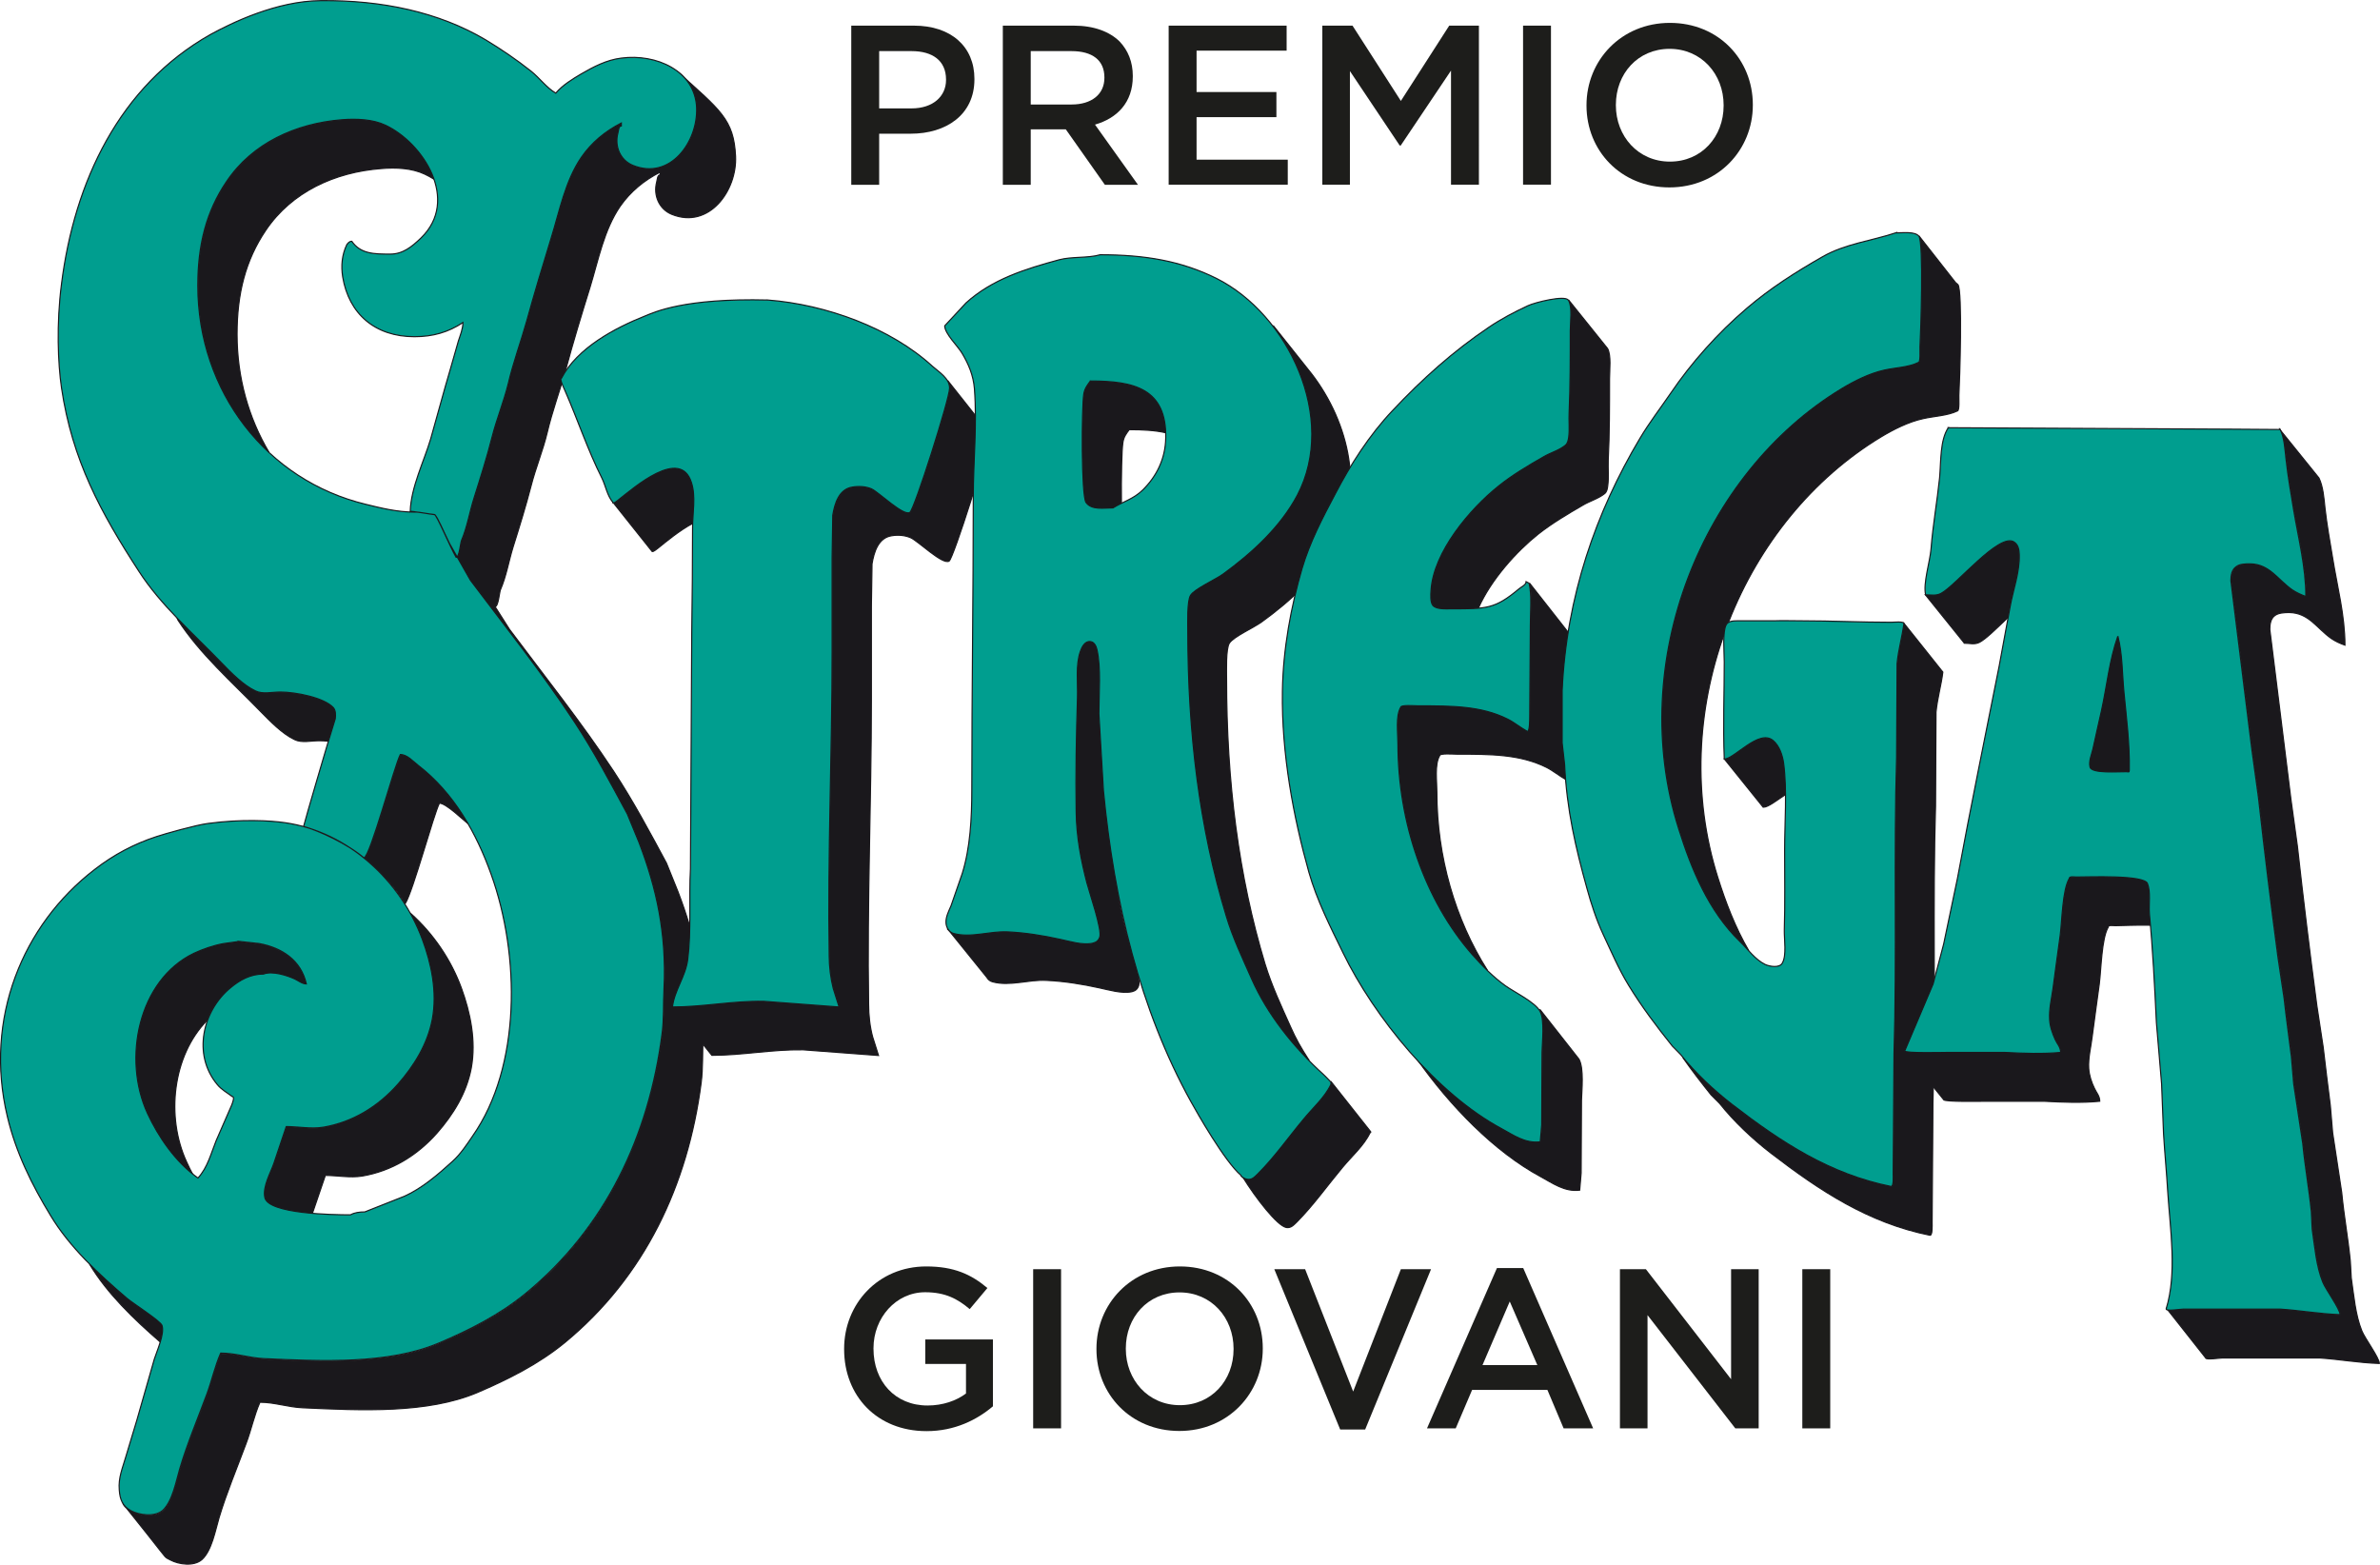 <svg xmlns="http://www.w3.org/2000/svg" id="Livello_1" viewBox="0 0 146.67 96.43"><path d="M9.89,82.72c-1.63-1.41-3.29-3.01-4.37-4.81,.75,.75,1.53,1.45,2.32,2.12,.35,.3,2.04,1.37,2.15,1.66,.09,.25,.02,.63-.1,1.03Z" fill="#1a181c" fill-rule="evenodd" stroke="#1a181c" stroke-miterlimit="3.86" stroke-width=".07"></path><path d="M25.35,56.33c1.38,1.25,2.46,2.85,3.09,4.58,.53,1.46,.92,3.22,.6,4.93-.29,1.52-1.1,2.84-2.11,3.99-1.23,1.39-2.79,2.34-4.61,2.65-.74,.12-1.56-.04-2.27-.04l-.77,2.26-.03,.09c-1.39-.12-2.8-.37-2.93-.97-.14-.69,.36-1.52,.56-2.11l.76-2.26c.72,0,1.53,.16,2.28,.04,1.81-.31,3.37-1.26,4.6-2.65,1.01-1.15,1.83-2.47,2.12-4,.32-1.7-.07-3.47-.61-4.92-.21-.56-.46-1.12-.76-1.65l.07,.06h.01Z" fill="#1a181c" fill-rule="evenodd" stroke="#1a181c" stroke-miterlimit="3.86" stroke-width=".07"></path><path d="M12.75,62.9c-2.12,2.17-2.53,5.94-1.25,8.71,.12,.27,.25,.53,.4,.81-1.23-.99-2.18-2.45-2.81-3.79-1.55-3.36-.58-8.22,2.86-9.87,.55-.27,1.22-.49,1.84-.6l.88-.12,1.3,.14c1.41,.26,2.58,1.02,2.91,2.49-.25,0-.52-.22-.72-.31-.46-.21-1.36-.51-1.92-.3-.82,0-1.47,.37-2.04,.85-.64,.53-1.18,1.22-1.44,2.01v-.02Z" fill="#1a181c" fill-rule="evenodd" stroke="#1a181c" stroke-miterlimit="3.86" stroke-width=".07"></path><path d="M22.44,52.88c.41-.08,1.86-5.61,2.24-6.37,.42,0,.78,.42,1.09,.66,1.29,.99,2.29,2.24,3.08,3.6-.31-.24-1.36-1.27-1.77-1.27-.36,.7-1.61,5.37-2.1,6.18-.69-1.08-1.53-2-2.54-2.81h0Z" fill="#1a181c" fill-rule="evenodd" stroke="#1a181c" stroke-miterlimit="3.86" stroke-width=".07"></path><path d="M10.91,38.09c.89,.94,1.85,1.83,2.74,2.76,.59,.61,1.34,1.38,2.1,1.74,.45,.22,1.02,.07,1.54,.07,.93,0,2.68,.34,3.26,.96,.15,.16,.15,.46,.12,.69l-.44,1.37c-.2-.02-.39-.03-.54-.03-.53,0-1.1,.15-1.54-.07-.76-.36-1.5-1.13-2.1-1.74-1.76-1.81-3.73-3.54-5.08-5.62,0,0-.06-.13-.06-.13Z" fill="#1a181c" fill-rule="evenodd" stroke="#1a181c" stroke-miterlimit="3.86" stroke-width=".07"></path><path d="M26.74,11.04c-.19-.12-.38-.22-.57-.31-.78-.37-1.77-.42-2.69-.34-2.85,.22-5.51,1.44-7.1,3.8-1.25,1.85-1.77,3.9-1.77,6.41,0,2.68,.71,5.16,1.97,7.28-2.74-2.53-4.37-6.2-4.37-10.27,0-2.51,.52-4.57,1.77-6.41,1.59-2.37,4.26-3.58,7.1-3.81,.92-.07,1.92-.03,2.7,.34,1.25,.59,2.47,1.89,2.97,3.31h0Z" fill="#1a181c" fill-rule="evenodd" stroke="#1a181c" stroke-miterlimit="3.86" stroke-width=".07"></path><path d="M28.13,34.36c.18-.04,.25-.91,.31-1.04,.36-.84,.5-1.77,.78-2.64,.39-1.24,.79-2.49,1.11-3.76,.28-1.1,.73-2.17,.99-3.26,.31-1.33,.78-2.58,1.14-3.87,.47-1.71,.99-3.42,1.5-5.09,.53-1.7,.87-3.54,1.87-5,.62-.91,1.44-1.58,2.46-2.11v.18c-.18,0-.18,.29-.21,.43-.22,.83,.15,1.69,.92,2,2.3,.93,4.03-1.46,3.93-3.57-.04-.83-.4-1.5-.91-1.99l-.3-.25c2.68,2.41,3.5,2.97,3.61,5.24,.1,2.11-1.63,4.51-3.93,3.58-.78-.32-1.15-1.17-.93-2,.04-.14,.04-.43,.21-.43v-.17c-1.01,.52-1.83,1.2-2.46,2.1-1,1.46-1.34,3.3-1.86,5-.52,1.67-1.04,3.38-1.5,5.09-.36,1.29-.83,2.55-1.14,3.87-.26,1.09-.71,2.17-.99,3.27-.33,1.27-.72,2.53-1.11,3.77-.27,.88-.42,1.81-.78,2.64-.06,.13-.13,1.04-.33,1.04l.89,1.4c2.16,2.89,4.45,5.76,6.42,8.75,1.21,1.84,2.22,3.74,3.25,5.65l.71,1.76c1.08,2.81,1.7,5.62,1.55,8.98-.05,.95,0,1.91-.12,2.81-.82,6.3-3.47,11.93-8.4,16-1.62,1.33-3.5,2.27-5.39,3.08-3.08,1.3-7.12,1.11-10.77,.94-.91-.04-1.73-.34-2.63-.34-.36,.82-.53,1.68-.85,2.53-.56,1.51-1.21,3.05-1.67,4.59-.23,.78-.45,2.02-1.05,2.57-.49,.44-1.43,.31-1.95,.03-.1-.05-.16-.08-.21-.11-.2-.14-.04-.03-2.72-3.37,.11,.2,.28,.36,.53,.49,.52,.27,1.47,.4,1.95-.03,.6-.55,.82-1.79,1.05-2.57,.46-1.54,1.11-3.09,1.67-4.6,.31-.85,.49-1.7,.85-2.52,.9,0,1.72,.3,2.63,.34,3.65,.17,7.7,.35,10.77-.94,1.89-.8,3.78-1.75,5.4-3.08,4.93-4.06,7.58-9.69,8.4-16,.11-.89,.08-1.85,.12-2.8,.15-3.37-.47-6.17-1.54-8.99l-.72-1.75c-1.03-1.91-2.04-3.81-3.24-5.65-1.97-3-4.26-5.88-6.43-8.76l-.87-1.41v-.03Z" fill="#1a181c" fill-rule="evenodd" stroke="#1a181c" stroke-miterlimit="3.86" stroke-width=".07"></path><path d="M14.67,58.03l-.88,.12c-.62,.11-1.28,.34-1.84,.6-3.43,1.65-4.41,6.51-2.86,9.87,.67,1.45,1.73,3,3.11,3.98,.6-.65,.81-1.54,1.12-2.3l.96-2.2c.04-.11,.21-.52,.03-.52-.31-.24-.66-.42-.92-.74-1.55-1.86-.89-4.56,.81-5.96,.57-.48,1.23-.85,2.04-.85,.56-.21,1.46,.09,1.92,.3,.2,.09,.47,.31,.72,.31-.33-1.46-1.5-2.23-2.91-2.49l-1.3-.14v.02ZM19.76,.04c3.77-.04,7.27,.7,10.16,2.41,.96,.58,1.89,1.21,2.8,1.93,.54,.43,.95,1.02,1.53,1.36,.42-.5,1.07-.89,1.56-1.18,.76-.44,1.57-.87,2.48-.98,2.15-.28,4.53,.77,4.64,3.04,.09,2.12-1.63,4.51-3.93,3.57-.78-.32-1.14-1.17-.92-2,.04-.14,.04-.43,.21-.43v-.18c-1.01,.52-1.83,1.2-2.46,2.11-1,1.46-1.34,3.3-1.87,5-.51,1.67-1.03,3.38-1.5,5.09-.36,1.29-.83,2.54-1.14,3.87-.27,1.09-.71,2.17-.99,3.26-.32,1.27-.72,2.52-1.11,3.76-.28,.87-.42,1.8-.78,2.64-.06,.13-.13,1.04-.33,1.04-.4-.69-1.2-2.64-1.34-2.64-.25-.02-1.45-.23-1.49-.19,.05-1.5,.85-3.09,1.26-4.47,.42-1.46,.8-2.92,1.23-4.36l.48-1.68c.11-.34,.28-.75,.28-1.13-.91,.6-1.86,.87-2.99,.87-2.42,0-4.04-1.4-4.42-3.68-.11-.69-.05-1.35,.25-1.99,.08-.1,.15-.21,.31-.21,.54,.78,1.37,.79,2.37,.79,.76,0,1.31-.43,1.9-1,2.39-2.32,.14-5.84-2.19-6.94-.78-.37-1.78-.41-2.7-.34-2.84,.23-5.51,1.44-7.1,3.81-1.25,1.84-1.77,3.9-1.77,6.41,0,6.54,4.25,12.01,10.35,13.48,.94,.23,1.92,.48,3,.48,.31-.02,.95,.14,1.26,.16,.21,.24,.47,.9,.91,1.79l1.28,2.25c2.17,2.88,4.46,5.76,6.43,8.76,1.21,1.84,2.21,3.74,3.24,5.65l.72,1.75c1.08,2.82,1.7,5.62,1.54,8.99-.05,.95,0,1.91-.12,2.8-.82,6.31-3.47,11.94-8.4,16-1.62,1.33-3.5,2.28-5.4,3.08-3.08,1.29-7.12,1.11-10.77,.94-.91-.05-1.73-.34-2.63-.34-.36,.82-.54,1.68-.85,2.52-.56,1.51-1.21,3.05-1.67,4.6-.23,.78-.45,2.02-1.05,2.57-.49,.43-1.44,.3-1.95,.03-.53-.28-.69-.7-.73-1.28-.07-.77,.22-1.4,.4-2.04l.69-2.29,1.07-3.74c.15-.48,.65-1.57,.47-2.08-.11-.28-1.8-1.36-2.15-1.66-1.75-1.49-3.55-3.17-4.71-5.1-1.16-1.91-2.14-3.88-2.67-6.12-1.43-6.01,.92-11.79,5.39-15.22,1.16-.9,2.42-1.57,3.8-2.02,.51-.17,2.41-.71,3.17-.81,2.07-.28,3.84-.18,4.74-.05,3.93,.56,7.15,3.6,8.48,7.2,.54,1.45,.93,3.22,.61,4.92-.29,1.52-1.11,2.85-2.12,4-1.23,1.39-2.79,2.34-4.6,2.65-.75,.12-1.56-.04-2.28-.04l-.76,2.26c-.2,.59-.7,1.43-.56,2.11,.21,1.01,4.17,1.07,5.28,1.07,.24-.14,.56-.18,.88-.18l2.45-.97c1.07-.48,2.07-1.34,2.95-2.14,.49-.44,.88-1.03,1.24-1.56,3.01-4.29,2.93-11.17,1.15-16.13-.91-2.54-2.28-5.01-4.51-6.73-.31-.24-.67-.66-1.09-.66-.38,.75-1.85,6.28-2.24,6.37-.98-.84-2.74-1.66-3.72-1.94,.17-.67,1.41-4.86,1.41-4.86l.54-1.77c.03-.23,.03-.53-.12-.69-.57-.62-2.33-.96-3.26-.96-.53,0-1.1,.15-1.54-.07-.76-.36-1.5-1.12-2.1-1.74-1.76-1.82-3.74-3.55-5.08-5.63-2.35-3.62-4.11-6.84-4.77-11.31-.22-1.49-.32-3.94,0-6.4,.79-6.28,3.55-12.2,9.19-15.38C14.28,1.41,17.04,.06,19.76,.04Z" fill="#009e8f" fill-rule="evenodd" stroke="#1a181c" stroke-miterlimit="3.86" stroke-width=".07"></path><path d="M41.45,62.05c1.89,.02,3.7-.36,5.62-.33l4.65,.35-.36-1.14c-.17-.63-.24-1.35-.25-2.02-.1-6.3,.18-12.46,.18-18.71v-5.81l.04-2.63c.12-.72,.37-1.6,1.2-1.73,.41-.07,.85-.03,1.19,.11,.44,.2,1.97,1.7,2.36,1.45,.28-.18,2.45-7.02,2.45-7.66,0-.15-.06-.29-.11-.41l-.02-.07,2.44,3.08c.04,.12,.09,.24,.09,.38,0,.65-2.17,7.49-2.44,7.67-.4,.25-1.92-1.25-2.37-1.44-.34-.15-.77-.19-1.18-.12-.82,.13-1.08,1.01-1.2,1.73l-.04,2.63v5.8c0,6.25-.27,12.41-.17,18.71,0,.67,.08,1.4,.25,2.02l.36,1.14-4.65-.35c-1.92-.03-3.74,.34-5.62,.34l-2.4-3h-.02Z" fill="#1a181c" fill-rule="evenodd" stroke="#1a181c" stroke-miterlimit="3.86" stroke-width=".07"></path><path d="M42.7,32.25c-.86,.46-1.71,1.18-2.11,1.5-.09,.07-.32,.27-.4,.24l-2.42-3.04c0,.16,.32-.12,.42-.2,.87-.67,3.74-3.21,4.43-1.01,.25,.78,.11,1.65,.08,2.51Z" fill="#1a181c" fill-rule="evenodd" stroke="#1a181c" stroke-miterlimit="3.86" stroke-width=".07"></path><path d="M47.33,18.49c3.59,.28,7.57,1.73,10.13,4.08,.4,.36,1.06,.74,1.06,1.35,0,.65-2.17,7.49-2.45,7.66-.39,.25-1.92-1.25-2.36-1.45-.34-.15-.78-.18-1.19-.11-.82,.13-1.08,1.01-1.2,1.73l-.04,2.63v5.81c0,6.25-.28,12.42-.18,18.71,0,.67,.09,1.39,.25,2.02l.36,1.14-4.65-.35c-1.92-.03-3.73,.35-5.62,.35,.12-1.02,.8-1.86,.94-2.91,.23-1.81,.07-3.78,.17-5.61l.08-14.58c.03-2.09,.05-4.29,.05-6.42,0-.95,.21-1.94-.07-2.8-.69-2.2-3.56,.34-4.43,1.01-.1,.08-.42,.36-.42,.2-.35-.43-.43-.99-.66-1.47-.88-1.74-1.5-3.62-2.28-5.4-.06-.14-.37-.77-.22-.77,.98-1.88,3.32-3.11,5.16-3.84,.57-.23,2.4-1.11,7.57-.98Z" fill="#009e8f" fill-rule="evenodd" stroke="#1a181c" stroke-miterlimit="3.86" stroke-width=".07"></path><path d="M67.19,23.49c2.61,0,4.55,.43,4.65,3.18-.66-.15-1.41-.19-2.25-.19-.2,.27-.34,.45-.39,.8-.07,.41-.11,2.15-.09,3.76-.17,.08-.34,.17-.52,.28-.57,0-1.31,.15-1.66-.33-.3-.4-.27-5.91-.14-6.69,.06-.35,.2-.53,.4-.79v-.02Z" fill="#1a181c" fill-rule="evenodd" stroke="#1a181c" stroke-miterlimit="3.86" stroke-width=".07"></path><path d="M80.65,65.31c-.45-.69-.8-1.3-1.12-2.03-.57-1.27-1.16-2.53-1.57-3.87-1.64-5.43-2.37-11.27-2.37-17.56,0-.48-.05-1.86,.17-2.21,.24-.39,1.53-.97,1.99-1.31,1.79-1.29,3.56-2.92,4.59-4.87,1.81-3.45,.68-7.76-1.74-10.71l-2.14-2.69,.09,.14c2.17,2.93,3.11,6.99,1.39,10.27-1.03,1.95-2.81,3.58-4.59,4.87-.46,.33-1.75,.91-1.99,1.3-.22,.35-.17,1.73-.17,2.21,0,6.29,.72,12.13,2.37,17.56,.4,1.34,1,2.59,1.56,3.86,.82,1.85,2.08,3.62,3.56,5.12l-.04-.09h.01Z" fill="#1a181c" fill-rule="evenodd" stroke="#1a181c" stroke-miterlimit="3.86" stroke-width=".07"></path><path d="M76.58,72.53c.82,1.33,2.14,3.02,2.69,3.12,.29,.05,.46-.16,.65-.34,1.02-1.03,1.89-2.26,2.81-3.36,.56-.68,1.33-1.35,1.7-2.14,.04,0,.05-.02,.04-.06l-2.42-3.06-.02,.12c-.37,.8-1.14,1.47-1.7,2.15-.92,1.1-1.78,2.33-2.81,3.36-.19,.18-.36,.39-.65,.34-.09-.02-.18-.04-.3-.13h0Z" fill="#1a181c" fill-rule="evenodd" stroke="#1a181c" stroke-miterlimit="3.86" stroke-width=".07"></path><path d="M58.42,57.27l2.39,2.96c.08,.14,.2,.24,.36,.28,1.07,.29,2.2-.15,3.32-.09,1.1,.05,2.21,.23,3.25,.46,.57,.12,1.38,.37,2.01,.24l.17-.06c.13-.07,.2-.17,.25-.31,.17-.43-.65-2.79-.79-3.34-.24-.93-.45-1.89-.57-2.88-.34-1.88-.62-3.87-.81-5.81l-.28-4.74c0-1.25,.14-2.82-.12-3.95-.05-.22-.17-.47-.41-.49-.34-.04-.53,.36-.61,.6-.3,.84-.15,1.91-.18,2.87-.07,2.24-.12,4.7-.08,7.03,.02,1.55,.3,2.99,.66,4.37,.14,.55,.96,2.92,.79,3.35-.05,.14-.12,.24-.26,.31l-.17,.06c-.63,.14-1.43-.12-2.01-.24-1.04-.23-2.15-.41-3.24-.46-.21,0-.43,0-.65,.02-.91,.07-1.81,.32-2.68,.08-.1-.03-.28-.17-.35-.25h.01Z" fill="#1a181c" fill-rule="evenodd" stroke="#1a181c" stroke-miterlimit="3.86" stroke-width=".07"></path><path d="M67.19,23.49c-.2,.27-.34,.45-.4,.79-.13,.78-.16,6.29,.14,6.69,.35,.48,1.1,.33,1.66,.33,.63-.39,1.25-.54,1.82-1.09,.86-.84,1.41-1.93,1.43-3.22,.05-3.04-1.94-3.51-4.65-3.51h0Zm9.29,48.95c-1.01-.86-2.72-3.88-3.09-4.55-3.14-5.67-4.73-12.27-5.39-19.17l-.28-4.74c0-1.25,.14-2.82-.12-3.95-.05-.22-.17-.47-.41-.49-.34-.04-.53,.36-.61,.6-.3,.84-.15,1.91-.18,2.87-.07,2.24-.12,4.7-.08,7.03,.02,1.55,.3,2.99,.66,4.37,.14,.55,.96,2.92,.79,3.35-.05,.14-.12,.24-.26,.31l-.17,.06c-.63,.14-1.43-.12-2.01-.24-1.04-.23-2.15-.41-3.24-.46-1.12-.05-2.25,.39-3.32,.1-.28-.08-.45-.36-.47-.64-.03-.37,.18-.77,.31-1.07l.69-1.99c.49-1.57,.59-3.39,.59-5.19,0-6.06,.09-11.9,.09-18.02,0-2.22,.24-4.44,.07-6.67-.07-.83-.36-1.5-.75-2.16-.25-.44-1.08-1.22-1.08-1.71l1.31-1.41c1.61-1.46,3.67-2.1,5.74-2.66,.79-.21,1.76-.09,2.53-.31,2.75,0,5,.38,7.17,1.46,4.41,2.21,7.47,8.6,4.98,13.36-1.03,1.95-2.81,3.58-4.59,4.87-.46,.33-1.75,.91-1.99,1.3-.22,.35-.17,1.73-.17,2.21,0,6.29,.72,12.13,2.37,17.56,.4,1.34,1,2.59,1.56,3.86,.97,2.2,2.6,4.24,4.44,5.91,.06,.06,.31,.3,.45,.46v.14c-.37,.8-1.14,1.47-1.69,2.15-.92,1.1-1.78,2.33-2.81,3.36-.19,.18-.36,.39-.65,.34-.09-.02-.18-.04-.3-.13-.08-.05-.1-.1-.1-.1h.01Z" fill="#009e8f" fill-rule="evenodd" stroke="#1a181c" stroke-miterlimit="3.86" stroke-width=".07"></path><path d="M91.1,37.47c-.43,.04-.94,.04-1.61,.04-.36,0-.96,.06-1.18-.21-.17-.2-.14-.67-.11-.94,.15-2.34,2.37-5,4.18-6.43,.85-.68,1.84-1.26,2.76-1.79,.41-.25,.95-.39,1.34-.71,.14-.12,.17-.31,.2-.48,.07-.51,0-1.04,.03-1.58,.07-1.59,.07-3.34,.07-5.01,0-.55,.12-1.43-.12-1.88l2.41,3c.23,.43,.12,1.31,.12,1.86,0,1.67,0,3.42-.08,5.01-.02,.54,.04,1.06-.03,1.58-.02,.18-.05,.37-.19,.49-.4,.32-.92,.46-1.34,.71-.93,.54-1.91,1.12-2.76,1.79-1.33,1.06-2.89,2.78-3.68,4.55h0Z" fill="#1a181c" fill-rule="evenodd" stroke="#1a181c" stroke-miterlimit="3.86" stroke-width=".07"></path><path d="M91.67,59.81c-.32-.31-.63-.65-.92-.98-2.94-3.33-4.59-8.17-4.59-12.97,0-.72-.15-1.73,.17-2.28,0-.16,.86-.09,1.05-.09,2.08,0,3.9,0,5.52,.81,.4,.2,.78,.52,1.24,.77,.13,0,.13-.72,.14-.88l.04-5.71c0-.82,.12-1.81-.06-2.54l2.38,3.03c.17,.73,.08,1.7,.08,2.51l-.04,5.71c0,.17,0,.88-.14,.88-.46-.26-.84-.58-1.24-.78-1.63-.81-3.45-.81-5.52-.81-.2,0-1.06-.07-1.06,.09-.32,.55-.17,1.57-.17,2.28,0,3.91,1.12,7.83,3.12,10.96h0Z" fill="#1a181c" fill-rule="evenodd" stroke="#1a181c" stroke-miterlimit="3.86" stroke-width=".07"></path><path d="M87.4,65.38c1.58,1.7,3.34,3.18,5.14,4.16,.7,.38,1.46,.95,2.4,.82l.09-1.05,.02-4.48c.02-.65,.16-1.95-.11-2.49-.02-.05-.01-.09-.05-.14l2.42,3.08c.31,.59,.17,1.89,.15,2.54l-.02,4.48-.09,1.05c-.93,.12-1.69-.45-2.4-.83-2.84-1.53-5.59-4.35-7.64-7.27l.11,.13h-.02Z" fill="#1a181c" fill-rule="evenodd" stroke="#1a181c" stroke-miterlimit="3.86" stroke-width=".07"></path><path d="M96.66,18.51c.25,.43,.11,1.31,.11,1.86,0,1.67,0,3.42-.07,5.01-.03,.53,.04,1.07-.03,1.58-.03,.18-.06,.36-.2,.48-.39,.32-.92,.46-1.34,.71-.93,.53-1.91,1.11-2.76,1.79-1.81,1.44-4.03,4.09-4.18,6.43-.02,.27-.05,.74,.11,.94,.22,.26,.82,.21,1.18,.21,2.13,0,2.64,.02,4.13-1.23,.12-.11,.44-.24,.44-.44l.18,.09c.18,.73,.08,1.73,.08,2.55l-.04,5.71c0,.17,0,.88-.14,.88-.47-.26-.84-.58-1.24-.77-1.62-.81-3.45-.81-5.52-.81-.19,0-1.05-.07-1.05,.09-.32,.55-.17,1.57-.17,2.28,0,4.8,1.66,9.64,4.59,12.97,.6,.68,1.31,1.4,2.03,1.91,.54,.39,1.86,1.02,2.15,1.6,.27,.53,.13,1.84,.11,2.49l-.02,4.48-.09,1.05c-.94,.12-1.69-.44-2.4-.82-4.01-2.16-7.83-6.87-9.76-10.84-.77-1.58-1.61-3.23-2.1-4.96-.95-3.39-1.69-7.29-1.63-11.14,.04-2.65,.53-5.21,1.21-7.57,.48-1.63,1.26-3.12,2.05-4.61,.93-1.79,2.1-3.62,3.52-5.12,1.85-1.97,3.77-3.68,5.94-5.14,.75-.51,1.59-.95,2.41-1.33,.42-.2,2.29-.67,2.49-.34h0Z" fill="#009e8f" fill-rule="evenodd" stroke="#1a181c" stroke-miterlimit="3.86" stroke-width=".07"></path><path d="M110.04,48.97c0-.65-.04-1.3-.11-1.92-.07-.5-.26-1.09-.66-1.42-.86-.71-2.37,1.14-3,1.15l2.39,2.97c.31,0,.82-.42,1.37-.78h.01Z" fill="#1a181c" fill-rule="evenodd" stroke="#1a181c" stroke-miterlimit="3.86" stroke-width=".07"></path><path d="M106.54,38.3c1.85-4.72,5.14-8.8,9.36-11.36,.78-.47,1.7-.94,2.62-1.14,.65-.15,1.5-.18,2.1-.47,.15,0,.09-.79,.1-.97,.05-.84,.23-6.46-.06-6.82l-.15-.13-2.25-2.87c.3,.37,.12,5.98,.07,6.83-.01,.18,.05,.96-.1,.96-.59,.3-1.44,.32-2.1,.47-.91,.2-1.84,.67-2.62,1.14-8.62,5.22-13.3,16.86-10.05,27.13,.78,2.48,1.84,5.07,3.78,6.95,.17,.17,.36,.39,.53,.57-.83-1.42-1.43-2.99-1.91-4.52-1.57-4.99-1.3-10.29,.41-15.03,.02-.21,.07-.43,.13-.55,.03-.07,.09-.16,.15-.2h0Z" fill="#1a181c" fill-rule="evenodd" stroke="#1a181c" stroke-miterlimit="3.86" stroke-width=".07"></path><path d="M103.74,65.2c.87,1.05,1.95,2.05,3.02,2.88,3.02,2.33,6.01,4.29,9.79,5.05,.17,0,.13-.61,.13-.79l.05-7.38c.18-5.91-.02-12.36,.16-18.26l.03-5.8c.08-.86,.32-1.66,.41-2.49l2.4,3.01c-.1,.82-.34,1.62-.42,2.47l-.03,5.8c-.18,5.9,.02,12.36-.16,18.28l-.05,7.37c0,.18,.03,.79-.13,.79-3.78-.76-6.77-2.73-9.79-5.05-1.14-.88-2.29-1.96-3.18-3.08l-.52-.52c-.6-.75-1.18-1.5-1.72-2.27h0Z" fill="#1a181c" fill-rule="evenodd" stroke="#1a181c" stroke-miterlimit="3.86" stroke-width=".07"></path><path d="M116.89,14.35c.41,0,1.11-.09,1.36,.2,.31,.37,.12,5.98,.07,6.83-.01,.18,.05,.96-.1,.96-.59,.3-1.44,.32-2.1,.47-.91,.2-1.84,.67-2.62,1.14-8.62,5.22-13.3,16.86-10.05,27.13,.78,2.48,1.84,5.07,3.78,6.95,.5,.48,.92,1.1,1.55,1.41,.27,.12,.88,.24,1.06-.09,.27-.48,.11-1.44,.12-2.03,.05-1.62,.02-3.29,.02-4.92,0-1.72,.16-3.64-.06-5.35-.07-.5-.26-1.09-.66-1.42-.87-.71-2.38,1.15-3,1.15-.08-2.12,0-3.99,0-5.98,0-.61-.12-1.86,.12-2.3,.12-.22,.43-.24,.67-.24h2.28c.47-.02,1.17,0,1.67,0,1.9,0,3.66,.09,5.54,.09,.17,0,.79-.07,.79,.08-.1,.8-.34,1.61-.42,2.46l-.03,5.8c-.18,5.9,.02,12.36-.16,18.26l-.05,7.38c0,.18,.04,.79-.13,.79-3.78-.76-6.77-2.72-9.79-5.05-1.14-.88-2.28-1.95-3.18-3.08l-.51-.52c-.97-1.21-1.89-2.43-2.69-3.74-.62-1.01-1.08-2.1-1.58-3.16-.41-.88-.73-1.86-.99-2.81-.69-2.48-1.25-4.85-1.38-7.65l-.15-1.32v-3.24c.26-5.77,2.08-10.99,4.79-15.53,.57-.96,1.27-1.87,1.9-2.79,1.26-1.86,2.92-3.73,4.7-5.24,1.45-1.24,3.03-2.24,4.66-3.17,1.4-.8,3.01-.97,4.57-1.49v.02Z" fill="#009e8f" fill-rule="evenodd" stroke="#1a181c" stroke-miterlimit="3.86" stroke-width=".07"></path><path d="M140.48,26.45l2.43,3.01c.25,.52,.31,1.24,.37,1.85,.11,.99,.3,2.06,.47,3.07,.28,1.76,.76,3.54,.76,5.38-.31-.11-.58-.23-.84-.41-.89-.62-1.38-1.58-2.59-1.6-.3,0-.66,.02-.88,.18-.27,.19-.32,.54-.32,.86l1.3,10.46,.4,2.9c.37,3.32,.76,6.53,1.2,9.83l.39,2.56c.14,1.25,.29,2.39,.44,3.6l.14,1.66,.56,3.69c.14,1.45,.39,2.81,.53,4.22l.06,1.05c.16,1.09,.25,2.27,.65,3.26,.18,.45,1.08,1.67,1.08,2.01-1.27-.04-2.46-.26-3.69-.34h-5.97c-.2,0-1.05,.14-1.05-.01l-2.39-3.03c0,.16,.85,.04,1.05,.04h5.97c1.24,.09,2.43,.31,3.69,.35,0-.35-.9-1.57-1.07-2.01-.4-.99-.49-2.17-.65-3.26l-.05-1.05c-.14-1.4-.39-2.77-.53-4.22l-.56-3.69-.14-1.66c-.15-1.21-.31-2.35-.45-3.6l-.38-2.55c-.44-3.3-.83-6.51-1.2-9.83l-.4-2.9-1.3-10.46c0-.32,.05-.67,.32-.86,.22-.17,.57-.18,.88-.18,1.2,.02,1.69,.98,2.58,1.6,.27,.18,.54,.3,.84,.41,0-1.83-.47-3.62-.76-5.38-.17-1.01-.36-2.08-.46-3.07-.07-.6-.15-1.36-.4-1.87h-.03Z" fill="#1a181c" fill-rule="evenodd" stroke="#1a181c" stroke-miterlimit="3.86" stroke-width=".07"></path><path d="M117.36,64.77l2.42,3c0,.15,2.41,.1,2.59,.1h3.6c1.12,.06,2.32,.11,3.43,0,0-.33-.21-.53-.33-.8-.18-.37-.32-.79-.35-1.22-.04-.66,.14-1.34,.21-1.94,.14-1.12,.3-2.18,.44-3.26,.12-.93,.14-2.8,.55-3.51,0-.15,.3-.09,.44-.09,.35,0,1.27-.05,2.17-.03l-.07-.68c-.05-.61,.09-1.36-.12-1.89-.22-.54-3.6-.4-4.38-.4-.14,0-.44-.06-.44,.09-.42,.71-.44,2.57-.56,3.51-.14,1.06-.3,2.14-.44,3.25-.08,.6-.25,1.27-.21,1.93,.02,.43,.17,.85,.34,1.23,.12,.27,.34,.47,.34,.8-1.11,.1-2.31,.06-3.43,0h-3.59c-.17,0-2.61,.04-2.61-.11v.02Z" fill="#1a181c" fill-rule="evenodd" stroke="#1a181c" stroke-miterlimit="3.86" stroke-width=".07"></path><path d="M121.05,39.64c.33,0,.63,.1,.93-.05,.38-.19,1.04-.84,1.76-1.53l.13-.69c.18-1.01,.59-2.1,.56-3.18-.01-.31-.06-.61-.31-.78-.91-.64-3.61,2.71-4.53,3.17-.3,.15-.59,.07-.94,.07l2.4,2.98h0Z" fill="#1a181c" fill-rule="evenodd" stroke="#1a181c" stroke-miterlimit="3.86" stroke-width=".07"></path><path d="M120.05,26.36c20.46,.1,19.13,.1,20.47,.11,.26,.51,.29,1.24,.36,1.84,.11,.99,.29,2.06,.46,3.07,.29,1.76,.76,3.54,.76,5.38-.3-.11-.57-.23-.84-.41-.89-.62-1.39-1.58-2.58-1.6-.31,0-.66,0-.88,.18-.27,.19-.32,.54-.32,.86l1.3,10.46,.4,2.9c.37,3.32,.76,6.53,1.2,9.83l.38,2.55c.14,1.26,.3,2.4,.45,3.6l.14,1.66,.56,3.69c.14,1.44,.39,2.81,.53,4.22l.05,1.05c.16,1.09,.25,2.27,.65,3.26,.17,.44,1.07,1.66,1.07,2.01-1.26-.04-2.45-.26-3.69-.34h-5.97c-.2,0-1.06,.15-1.06-.01,.68-2.2,.25-4.9,.1-7.2-.07-1.2-.19-2.43-.26-3.6l-.12-3.07-.32-3.78c-.11-2.28-.22-4.51-.43-6.68-.05-.61,.09-1.36-.12-1.89-.22-.54-3.6-.4-4.38-.4-.14,0-.44-.06-.44,.09-.42,.71-.44,2.57-.56,3.51-.14,1.06-.3,2.14-.44,3.25-.08,.6-.25,1.27-.21,1.93,.02,.43,.17,.85,.34,1.23,.12,.27,.34,.47,.34,.8-1.11,.1-2.31,.06-3.43,0h-3.59c-.17,0-2.59,.06-2.59-.09l1.75-4.13,.65-2.46,.85-4.05c.81-4.39,1.71-8.74,2.57-13.08l.68-3.68c.18-1.01,.59-2.1,.56-3.18-.01-.31-.06-.61-.31-.78-.91-.64-3.61,2.71-4.53,3.17-.3,.15-.59,.08-.93,.08-.17-.7,.27-2.06,.33-2.82,.12-1.51,.38-2.95,.53-4.4,.09-1.02,.02-2.31,.54-3.09h-.02Z" fill="#009e8f" fill-rule="evenodd" stroke="#1a181c" stroke-miterlimit="3.86" stroke-width=".07"></path><path d="M130.51,39.22c-.51,1.44-.67,3.05-1,4.56-.17,.79-.36,1.56-.53,2.37-.07,.32-.27,.76-.18,1.12,.09,.42,1.76,.28,2.24,.29,.12,0,.18,.06,.18-.08,.03-1.69-.18-3.23-.33-4.83-.11-1.15-.09-2.35-.37-3.43h-.01Z" fill="#1a181c" fill-rule="evenodd" stroke="#1a181c" stroke-miterlimit="3.86" stroke-width=".07"></path><g><path d="M52.45,1.58h3.87c2.3,0,3.73,1.3,3.73,3.28v.03c0,2.19-1.75,3.35-3.92,3.35h-1.95v3.15h-1.72V1.58h0Zm3.73,5.1c1.3,0,2.12-.73,2.12-1.75v-.03c0-1.16-.83-1.75-2.12-1.75h-2v3.53s2,0,2,0Z" fill="#1d1d1b"></path><path d="M61.8,1.58h4.37c1.23,0,2.2,.36,2.83,.98,.52,.55,.81,1.26,.81,2.12v.03c0,1.61-.97,2.58-2.33,2.97l2.65,3.71h-2.04l-2.41-3.42h-2.16v3.42h-1.72s0-9.81,0-9.81Zm4.24,4.86c1.23,0,2.02-.63,2.02-1.64v-.03c0-1.06-.74-1.62-2.03-1.62h-2.51v3.29h2.52Z" fill="#1d1d1b"></path><path d="M72.02,1.58h7.27v1.54h-5.55v2.55h4.92v1.55h-4.92v2.62h5.62v1.54h-7.34s0-9.8,0-9.8Z" fill="#1d1d1b"></path><path d="M81.52,1.58h1.83l2.98,4.64,2.98-4.64h1.83V11.38h-1.72V4.35l-3.1,4.62h-.06l-3.07-4.59v7h-1.7V1.58h.03Z" fill="#1d1d1b"></path><path d="M93.86,1.58h1.72V11.38h-1.72V1.58Z" fill="#1d1d1b"></path><path d="M97.77,6.51v-.03c0-2.75,2.13-5.07,5.14-5.07s5.11,2.28,5.11,5.04v.03c0,2.75-2.13,5.07-5.14,5.07s-5.11-2.28-5.11-5.04Zm8.45,0v-.03c0-1.91-1.37-3.47-3.33-3.47s-3.31,1.54-3.31,3.45v.03c0,1.9,1.37,3.47,3.33,3.47s3.31-1.54,3.31-3.45Z" fill="#1d1d1b"></path></g><g><path d="M52.02,83.15v-.03c0-2.75,2.09-5.07,5.06-5.07,1.7,0,2.76,.48,3.77,1.33l-1.09,1.3c-.76-.64-1.51-1.04-2.75-1.04-1.79,0-3.18,1.57-3.18,3.45v.03c0,2.02,1.33,3.5,3.33,3.5,.94,0,1.77-.29,2.37-.74v-1.82h-2.51v-1.51h4.17v4.12c-.98,.83-2.35,1.53-4.09,1.53-3.07,0-5.08-2.19-5.08-5.04h0Z" fill="#1d1d1b"></path><path d="M63.67,78.22h1.72v9.81h-1.72s0-9.81,0-9.81Z" fill="#1d1d1b"></path><path d="M67.57,83.15v-.03c0-2.75,2.13-5.07,5.14-5.07s5.11,2.28,5.11,5.04v.03c0,2.74-2.13,5.07-5.14,5.07s-5.11-2.28-5.11-5.04Zm8.45,0v-.03c0-1.91-1.37-3.47-3.33-3.47s-3.31,1.54-3.31,3.45v.03c0,1.9,1.37,3.47,3.33,3.47s3.31-1.54,3.31-3.45Z" fill="#1d1d1b"></path><path d="M78.52,78.22h1.91l2.96,7.54,2.94-7.54h1.86l-4.06,9.88h-1.54l-4.06-9.88h-.01Z" fill="#1d1d1b"></path><path d="M92.27,78.15h1.6l4.31,9.88h-1.82l-1-2.37h-4.64l-1.01,2.37h-1.77l4.31-9.88h.02Zm2.47,5.98l-1.7-3.92-1.68,3.92h3.38Z" fill="#1d1d1b"></path><path d="M99.83,78.22h1.6l5.25,6.78v-6.78h1.7v9.81h-1.44l-5.41-6.98v6.98h-1.7s0-9.81,0-9.81Z" fill="#1d1d1b"></path><path d="M111.07,78.22h1.72v9.81h-1.72v-9.81Z" fill="#1d1d1b"></path></g></svg>